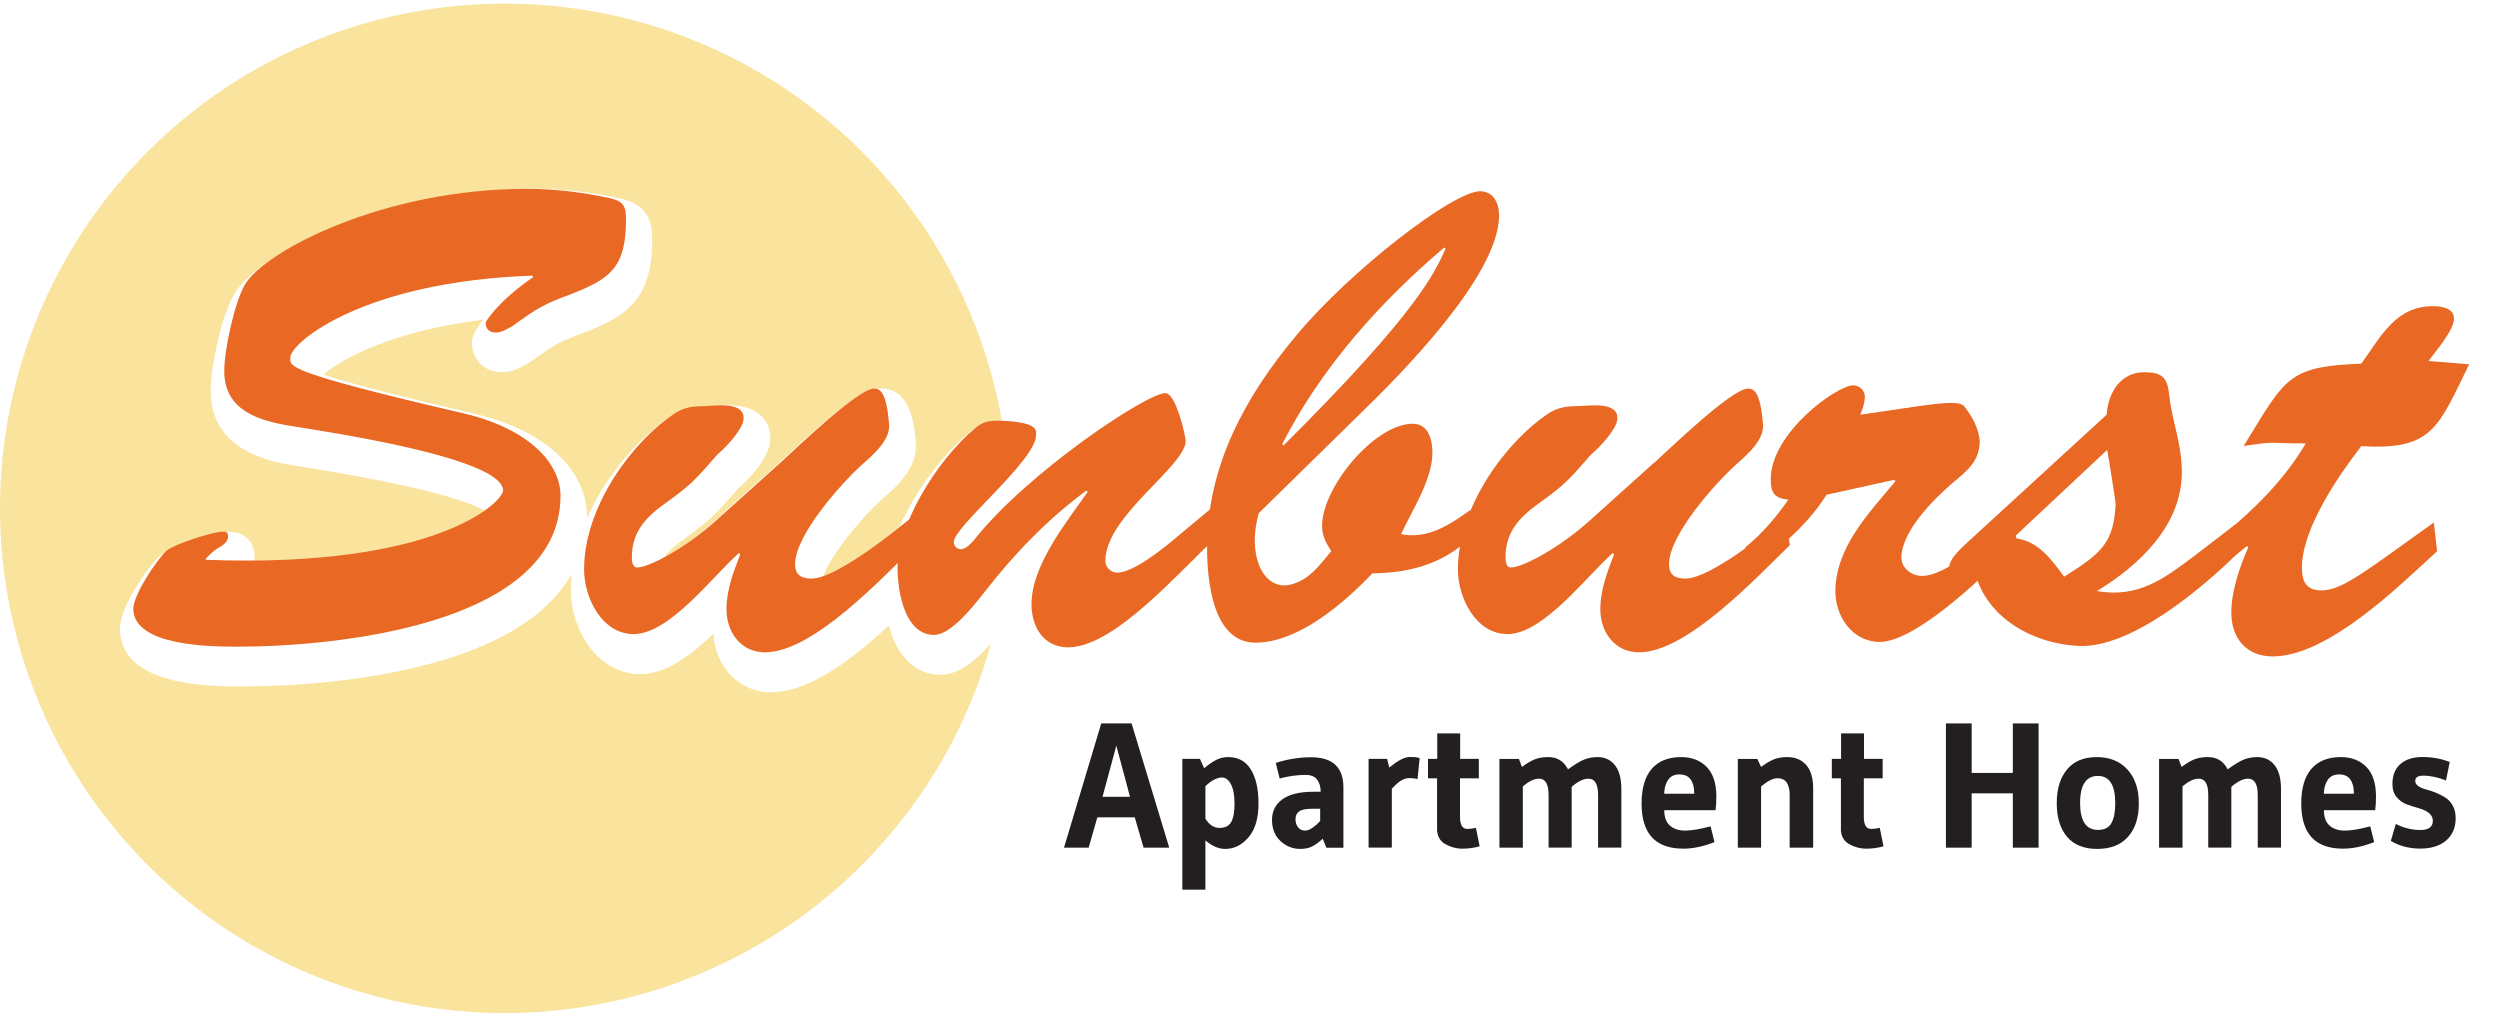 <?xml version="1.0" encoding="UTF-8"?>
<svg id="logos" xmlns="http://www.w3.org/2000/svg" xmlns:xlink="http://www.w3.org/1999/xlink" viewBox="0 0 300 122">
  <defs>
    <style>
      .cls-1 {
        fill: #f9e39d;
      }

      .cls-1, .cls-2, .cls-3, .cls-4 {
        stroke-width: 0px;
      }

      .cls-5 {
        filter: url(#drop-shadow-1);
      }

      .cls-2 {
        fill: #e86824;
      }

      .cls-3 {
        fill: #fff;
      }

      .cls-4 {
        fill: #231f20;
      }
    </style>
    <filter id="drop-shadow-1" filterUnits="userSpaceOnUse">
      <feOffset dx=".8" dy="2.4"/>
      <feGaussianBlur result="blur" stdDeviation=".8"/>
      <feFlood flood-color="#231f20" flood-opacity=".5"/>
      <feComposite in2="blur" operator="in"/>
      <feComposite in="SourceGraphic"/>
    </filter>
  </defs>
  <circle class="cls-1" cx="60.57" cy="61" r="60.57"/>
  <g class="cls-5">
    <g>
      <path class="cls-3" d="M55.66,49.61c7.92,1.88,11.6,6.04,11.6,9.88,0,15.6-27.36,18.11-38.64,18.11-3.06,0-12.62,0-12.62-4.55,0-1.65,2.74-5.8,4-6.98.94-.78,5.57-2.27,6.74-2.27.39,0,.63.08.63.55,0,.78-.78,1.18-1.33,1.49-.47.31-.86.71-1.33,1.18v.16c27.98,1.02,35.66-7.05,35.66-8.31,0-4-21.71-7.13-25.47-7.76-3.92-.63-7.99-1.88-7.99-6.58,0-2.59,1.25-8.31,2.51-10.43,2.43-4,16.62-11.44,33.78-11.44,3.29,0,6.58.39,9.88,1.1,1.8.39,2.04,1.02,2.04,2.59,0,5.8-1.96,7.13-6.58,8.94-3.37,1.25-4,1.65-7.05,3.84-.55.31-1.33.78-1.96.78-.78,0-1.25-.39-1.25-1.18,0-.16,1.49-2.59,5.72-5.49l-.16-.16c-20.22.71-28.92,7.99-29,9.8,0,1.1-1.02,1.65,20.85,6.74Z"/>
      <path class="cls-3" d="M28.62,79.99c-4.11,0-15.02,0-15.02-6.94,0-2.8,3.53-7.58,4.76-8.72l.1-.09c1.49-1.24,6.7-2.83,8.27-2.83,2.08,0,3.02,1.53,3.02,2.94,0,.18-.01.35-.04.51,17.27-.05,25.2-3.94,27.65-5.98-1.68-.97-6.71-2.84-21.72-5.23-.48-.08-.87-.14-1.16-.19-2.46-.39-10-1.6-10-8.95,0-3.02,1.34-9.11,2.84-11.65,1.65-2.71,6.34-5.78,12.55-8.23,5.09-2,13.25-4.39,23.29-4.39,3.32,0,6.82.39,10.38,1.15,3.47.75,3.93,2.91,3.93,4.93,0,7.43-3.36,9.32-8.11,11.17-3.17,1.18-3.6,1.45-6.53,3.55l-.29.18c-.73.42-1.83,1.05-3.07,1.05-2.11,0-3.65-1.5-3.65-3.57,0-.77.55-1.73,1.39-2.74-11.09,1.35-17.04,4.79-19.22,6.58,2.64.93,8.73,2.51,18.19,4.72h.01c9.91,2.36,13.44,7.85,13.44,12.21,0,5.45-2.91,12.86-16.77,17.19-9.84,3.07-21.06,3.31-24.27,3.31ZM18.4,73.11s.23,2.08,10.23,2.08c13.46,0,36.25-3.31,36.25-15.71,0-2.41-2.55-5.83-9.75-7.54-20.72-4.83-22.84-5.67-22.7-9.03v-.15c.18-3.95,10.78-11.37,31.32-12.09l1.04-.04,2.51,2.53c.13-.05.26-.1.39-.15,3.98-1.55,5.02-2.15,5.02-6.69,0-.08,0-.15,0-.21-.04-.01-.09-.02-.15-.03-3.23-.69-6.38-1.04-9.37-1.04-16.55,0-29.92,7.31-31.74,10.29-.92,1.55-2.16,6.8-2.16,9.18,0,2.07.98,3.42,5.98,4.22l1.15.18c22.04,3.52,26.35,6.31,26.35,9.94,0,.99-.54,2-1.67,3.08-2.1,2.02-10.92,8.56-36.48,7.62l-2.31-.08v-1.93c-.33.14-.6.26-.77.36-1.08,1.09-3.02,4.29-3.15,5.2h0ZM58.15,58.07h0Z"/>
    </g>
    <g>
      <path class="cls-3" d="M93.6,55.57c1.65-1.49,9.33-8.94,11.29-8.94.63,0,1.49.24,1.8,4.31.16,1.88-1.96,3.68-3.21,4.78-2.51,2.27-8.07,8.47-8.07,11.99,0,1.25.71,1.72,1.96,1.72,2.98,0,9.72-5.49,12.07-7.37l.47,3.37c-4,3.84-12.31,12.85-18.11,12.85-2.9,0-4.62-2.43-4.62-5.17,0-2.35.86-4.55,1.65-6.58l-.16-.16c-3.06,2.67-8.31,9.72-12.62,9.72-3.84,0-5.96-4.39-5.96-7.76,0-7.6,5.88-15.44,10.9-18.73,1.1-.71,2.12-.86,3.45-.86,1.1,0,5.09-.71,4.78,1.65-.16,1.25-2.27,3.45-3.13,4.15-2.43,2.74-2.9,3.45-5.96,5.64-2.43,1.72-4.31,3.45-4.31,6.74,0,.39.08,1.18.63,1.18,1.41,0,5.72-2.27,9.41-5.57l7.76-6.98Z"/>
      <path class="cls-3" d="M91.8,80.69c-3.83,0-6.76-2.98-7-7.02-2.68,2.56-5.68,4.82-8.75,4.82-5.16,0-8.35-5.27-8.35-10.16,0-8.36,6.17-16.93,11.98-20.74,1.72-1.1,3.3-1.26,4.76-1.26.13,0,.31-.02.52-.03,1.57-.11,4.19-.29,5.71,1.33.75.8,1.08,1.89.93,3.06-.29,2.29-3.08,4.89-3.82,5.54l-.67.76c-1.83,2.08-2.66,3.03-5.58,5.12-1.26.9-2.15,1.64-2.69,2.49,1.5-.83,3.46-2.12,5.42-3.87l7.75-6.97c.22-.2.54-.5.95-.88,7.91-7.38,10.16-8.67,11.94-8.67,3.69,0,4.04,4.57,4.19,6.52.25,3.03-2.37,5.32-3.94,6.69l-.09.07c-2.9,2.63-6.38,7.05-7.11,9.41,1.12-.35,3.74-1.72,9.73-6.52l3.55-2.84,1.22,8.75-.88.85c-.48.46-1.03,1-1.63,1.59-4.8,4.75-12.07,11.93-18.14,11.93ZM88.78,63.12l2.83,2.83-.61,1.58c-.71,1.84-1.44,3.74-1.44,5.6,0,1.03.47,2.78,2.23,2.78,2.35,0,5.64-2.25,8.71-4.87-1.16.51-2.23.8-3.15.8-2.65,0-4.35-1.62-4.35-4.12,0-5.58,8.77-13.69,8.86-13.77l.12-.1c1.94-1.69,2.33-2.4,2.32-2.7-.05-.65-.11-1.15-.18-1.54-1.26.87-3.61,2.79-7.92,6.81-.43.4-.77.72-1,.93h0s-6.42,5.78-6.42,5.78ZM86.14,51.05c-.34.01-.66.03-.86.05-.35.02-.64.04-.85.04-1.08,0-1.58.11-2.15.48-4.7,3.08-9.79,10.36-9.79,16.72,0,2.24,1.35,5.36,3.56,5.36s5.92-3.92,8.16-6.26c.75-.79,1.47-1.54,2.14-2.19-3.32,2.71-7.61,5.24-9.91,5.24-1.46,0-3.02-1.12-3.02-3.57,0-4.54,2.75-6.87,5.32-8.69,2.47-1.77,3-2.38,4.77-4.39l1.06-1.16c.49-.4,1.11-1.05,1.58-1.64Z"/>
    </g>
    <g>
      <path class="cls-3" d="M145.49,60.9l.63,3.45c-4.15,3.68-12.23,13.33-17.95,13.33-2.98,0-4.39-2.51-4.39-5.17,0-4.7,4.23-9.88,6.74-13.48l-.16-.16c-4.55,3.37-8.54,7.45-12.07,11.99-1.18,1.49-4.08,5.33-6.19,5.33-3.45,0-4.31-4.94-4.39-7.6-.23-5.41,4.7-13.33,9.25-17.17,1.02-.86,1.73-.94,3.06-.94,4.7.16,4.31,1.25,4.31,1.72,0,3.06-9.88,10.97-9.88,12.85,0,.47.39.86.86.86.55,0,1.25-.71,1.57-1.1,6.27-7.99,20.69-17.64,22.97-17.64.31,0,.78.39,1.25,1.49.47,1.18.94,2.59,1.18,4.23,0,3.06-9.64,9.01-9.64,14.42,0,.71.63,1.41,1.41,1.41,1.88,0,5.33-2.74,6.74-3.92l4.7-3.92Z"/>
      <path class="cls-3" d="M128.16,80.06c-3.99,0-6.78-3.11-6.78-7.57,0-.63.06-1.25.16-1.88-.46.56-.91,1.12-1.36,1.7l-.21.26c-2.28,2.9-4.95,6-7.88,6-4,0-6.6-3.8-6.78-9.93-.27-6.26,5.03-14.78,10.1-19.07,1.65-1.39,3.06-1.51,4.6-1.51,3.19.11,4.87.59,5.86,1.68.92,1,.86,2.1.84,2.46,0,.06,0,.12,0,.18,5.39-4.19,10.86-7.62,13.13-7.62,1,0,2.41.51,3.46,2.94.7,1.75,1.12,3.27,1.35,4.84l.02.34c0,2.28-1.97,4.33-4.47,6.93-1.68,1.74-3.83,3.98-4.74,5.89.83-.47,2.06-1.3,3.79-2.74l7.86-6.55,1.6,8.82-1.01.89c-.86.76-1.92,1.81-3.14,3.03-4.88,4.86-10.95,10.9-16.4,10.9ZM130.59,55.7l3.03,3.04-1.14,1.64c-.34.49-.71,1.01-1.1,1.55-2.2,3.06-5.21,7.26-5.21,10.56,0,.84.19,2.78,1.99,2.78,2.05,0,4.97-2.07,7.75-4.49-.81.29-1.41.35-1.87.35-2.06,0-3.81-1.74-3.81-3.81,0-4.05,3.46-7.65,6.51-10.82,1.11-1.15,2.75-2.86,3.1-3.63-.2-1.16-.53-2.16-.81-2.91-3.86,1.89-15.01,9.61-20.27,16.33-.61.76-1.85,2.01-3.45,2.01-1.8,0-3.26-1.46-3.26-3.26s1.36-3.21,4.71-6.71c1.38-1.44,3.71-3.87,4.71-5.37-.38-.05-.89-.09-1.54-.11-.99,0-1.03.04-1.43.38-4.13,3.49-8.6,10.74-8.4,15.23.08,2.54.87,5.23,1.95,5.31.44-.12,1.55-.83,4.16-4.16l.2-.25c3.81-4.91,8.03-9.1,12.52-12.43l1.66-1.23ZM139.89,52.75h0ZM140.06,49.56h0Z"/>
    </g>
    <g>
      <path class="cls-3" d="M151.05,61.6c-1.41,4.94.47,9.01,3.45,8.62,2.51-.39,3.92-2.51,5.25-4.08-.63-1.02-1.1-1.8-1.1-3.06,0-4.55,6.27-12.23,10.89-12.23,1.88,0,2.35,1.96,2.35,3.45,0,3.29-2.43,6.9-3.76,9.8,3.21.63,5.8-1.1,8.31-2.9l.78,2.59c-3.53,3.68-7.53,4.94-12.54,5.02-3.37,3.53-8.86,8.31-14.03,8.31s-5.8-7.6-5.8-11.37c0-9.88,4.62-18.26,10.82-25.63,6.35-7.6,18.66-17.17,21.95-17.17,1.57,0,2.27,1.41,2.27,2.9,0,7.13-11.6,18.89-16.62,23.75l-12.23,11.99ZM153.87,53.29l.16.16c16.38-16.3,18.11-20.77,19.44-23.59l-.16-.16c-7.76,6.58-14.81,14.5-19.44,23.59Z"/>
      <path class="cls-3" d="M150.66,79.52c-5.21,0-8.2-5.02-8.2-13.76,0-9.17,3.72-18.06,11.38-27.17,5.8-6.95,19.04-18.02,23.78-18.02,2.71,0,4.67,2.23,4.67,5.3,0,5.31-4.98,13.02-14.8,22.95.71-.22,1.41-.34,2.06-.34,2.84,0,4.75,2.35,4.75,5.84,0,2.32-.88,4.59-1.9,6.68.84-.45,1.7-1.05,2.66-1.73l2.72-1.95,2.16,7.13-.97,1.01c-3.51,3.67-7.62,5.45-13.23,5.72-5.47,5.54-10.54,8.34-15.07,8.34ZM165.32,33.82c-2.77,2.41-5.54,5.12-7.81,7.83-7,8.33-10.26,15.99-10.26,24.1,0,.92.1,8.97,3.4,8.97s7.64-2.69,12.3-7.57l.69-.72,1-.02c.76-.01,1.47-.05,2.16-.13l-2.12-.41,1.27-2.77c.35-.76.75-1.53,1.17-2.34,1.11-2.14,2.37-4.56,2.37-6.46,0-.49-.07-.84-.14-1.04-3.07.26-8.31,6.41-8.31,9.82,0,.54.14.82.74,1.8l.91,1.48-1.13,1.32c-.16.19-.33.39-.49.6-1.32,1.61-3.12,3.81-6.21,4.29-1.84.25-3.57-.43-4.79-1.85-1.91-2.22-2.42-5.97-1.33-9.8l.17-.61,4.35-4.26-2.32-2.31.79-1.55c3.24-6.37,7.79-12.53,13.58-18.38ZM153.2,62.84c-.52,2.27-.13,4.04.5,4.76.23.27.37.25.48.24,1.02-.16,1.85-.99,2.68-1.97-.35-.77-.61-1.66-.61-2.79,0-1.34.32-2.73.86-4.09l-3.92,3.84ZM174.11,27.11l2.24,2.25-.87,1.85c-.2.44-.43.91-.71,1.46,2.33-3.68,2.73-5.79,2.73-6.82,0-.21-.03-.36-.06-.47-.65.15-1.83.77-3.33,1.72Z"/>
    </g>
    <g>
      <path class="cls-3" d="M198.47,55.57c1.65-1.49,9.33-8.94,11.29-8.94.63,0,1.49.24,1.8,4.31.16,1.88-1.96,3.68-3.21,4.78-2.51,2.27-8.07,8.47-8.07,11.99,0,1.25.71,1.72,1.96,1.72,2.98,0,9.72-5.49,12.07-7.37l.47,3.37c-4,3.84-12.31,12.85-18.11,12.85-2.9,0-4.63-2.43-4.63-5.17,0-2.35.86-4.55,1.65-6.58l-.16-.16c-3.06,2.67-8.31,9.72-12.62,9.72-3.84,0-5.96-4.39-5.96-7.76,0-7.6,5.88-15.44,10.89-18.73,1.1-.71,2.12-.86,3.45-.86,1.1,0,5.09-.71,4.78,1.65-.16,1.25-2.27,3.45-3.14,4.15-2.43,2.74-2.9,3.45-5.96,5.64-2.43,1.72-4.31,3.45-4.31,6.74,0,.39.08,1.18.63,1.18,1.41,0,5.72-2.27,9.41-5.57l7.76-6.98Z"/>
      <path class="cls-3" d="M196.67,80.69c-3.83,0-6.76-2.98-7-7.02-2.68,2.56-5.68,4.82-8.75,4.82-5.16,0-8.35-5.27-8.35-10.16,0-8.36,6.17-16.93,11.98-20.74,1.72-1.1,3.3-1.26,4.76-1.26.13,0,.31-.02.52-.03,1.57-.11,4.19-.29,5.71,1.33.75.8,1.08,1.89.93,3.06-.29,2.29-3.08,4.89-3.82,5.54l-.67.76c-1.83,2.08-2.66,3.03-5.58,5.12-1.26.9-2.15,1.64-2.69,2.49,1.5-.83,3.46-2.12,5.42-3.87l7.75-6.97c.22-.2.54-.5.95-.88,7.92-7.38,10.16-8.68,11.95-8.68,3.69,0,4.04,4.57,4.19,6.52.25,3.03-2.37,5.32-3.94,6.69l-.09.07c-2.9,2.63-6.37,7.05-7.11,9.41,1.12-.35,3.74-1.72,9.73-6.52l3.55-2.84,1.22,8.75-.88.85c-.48.46-1.03,1-1.62,1.59-4.81,4.75-12.07,11.93-18.14,11.93ZM193.65,63.12l2.83,2.83-.6,1.57c-.71,1.84-1.44,3.75-1.44,5.61,0,1.03.47,2.78,2.23,2.78,2.35,0,5.64-2.25,8.71-4.87-1.16.51-2.23.8-3.15.8-2.65,0-4.35-1.62-4.35-4.12,0-5.58,8.77-13.69,8.86-13.77l.12-.1c1.94-1.69,2.33-2.4,2.32-2.7-.05-.65-.11-1.15-.18-1.54-1.26.87-3.61,2.79-7.92,6.81-.43.4-.77.72-1,.93h0s-6.42,5.78-6.42,5.78ZM191.01,51.05c-.34.01-.66.03-.86.05-.35.02-.64.04-.86.04-1.08,0-1.58.11-2.15.48-4.7,3.08-9.79,10.36-9.79,16.72,0,2.24,1.35,5.36,3.56,5.36s5.92-3.92,8.16-6.26c.75-.79,1.47-1.54,2.14-2.19-3.32,2.71-7.61,5.24-9.91,5.24-1.46,0-3.02-1.12-3.02-3.57,0-4.54,2.75-6.87,5.32-8.69,2.47-1.77,3-2.38,4.77-4.39l1.06-1.16c.49-.4,1.11-1.05,1.58-1.64ZM210.08,48.99h0,0Z"/>
    </g>
    <g>
      <path class="cls-3" d="M219.16,59.41c-2.74,4.31-6.04,6.35-9.41,9.72l-.31-3.45c2.04-1.65,3.68-3.61,5.17-5.72-1.65-.16-2.12-.78-2.12-2.43,0-5.64,7.99-11.29,9.88-11.29.78,0,1.41.63,1.41,1.33,0,.78-.24,1.49-.55,2.19,7.37-1.02,11.68-1.96,12.46-1.02,1.18,1.49,1.72,2.74,1.88,4.15,0,2.43-1.49,3.61-3.29,5.09-2.27,1.96-6.11,5.8-6.11,8.94,0,1.25,1.25,2.19,2.43,2.19,3.37,0,8.31-5.09,10.89-7.05l.55,2.9c-2.98,3.37-11.99,12.07-16.46,12.07-3.29,0-5.33-3.06-5.33-6.04,0-5.33,4.08-9.48,7.21-13.25l-.16-.16-8.15,1.8Z"/>
      <path class="cls-3" d="M225.59,79.44c-4.84,0-7.73-4.29-7.73-8.43,0-3.72,1.63-6.91,3.6-9.66l-.85.19c-1.92,2.77-4.07,4.66-6.14,6.49-.99.88-2.02,1.79-3.03,2.79l-3.62,3.62-.89-9.82,1-.8c1.06-.86,2.07-1.86,3.08-3.08-.61-.79-.91-1.86-.91-3.21,0-6.88,9.02-13.68,12.27-13.68,1.88,0,3.44,1.34,3.75,3.09.39-.06.78-.12,1.14-.17,6.4-.96,8.8-1.32,10.27.45,1.48,1.87,2.21,3.53,2.42,5.42v.27c.01,3.51-2.14,5.28-4.03,6.85l-.11.1c-2.98,2.57-5.05,5.3-5.23,6.88.01,0,.02,0,.03.01,1.7,0,5.29-3.08,7.22-4.73.81-.69,1.57-1.34,2.22-1.84l3.08-2.34,1.49,7.85-.78.88c-.11.13-11.57,12.88-18.26,12.88ZM228.07,54.98l2.64,2.63-1.4,1.69c-.34.41-.69.82-1.05,1.24-2.76,3.24-5.61,6.59-5.61,10.47,0,1.75,1.12,3.64,2.93,3.64,1.26,0,3.5-1.33,5.95-3.2-.31.05-.63.07-.93.07-2.62,0-4.83-2.1-4.83-4.59,0-3.94,3.78-8.02,6.94-10.75l.16-.13c1.77-1.46,2.27-1.98,2.3-3.02-.08-.59-.28-1.29-.98-2.28-1.09,0-3.7.37-6.23.75-1.32.2-2.79.42-4.41.64l-4.27.59,1.37-3.08c-2.37,1.65-5.77,4.95-5.77,7.88,0,.02,0,.03,0,.05l2.44.23.33-.53,10.4-2.3Z"/>
    </g>
    <g>
      <path class="cls-3" d="M268.23,62.93l.78,2.98c-4.78,4.78-13.33,11.91-19.59,11.6-5.25-.24-11.05-3.21-12.46-8.94-.47.47-1.02,1.02-1.72,1.02-.78,0-1.33-.78-1.33-1.49,0-1.02,1.25-2.12,1.88-2.74l17.01-15.6c.16-2.59,1.65-5.09,4.47-5.09,2.35,0,2.82.71,3.06,2.9.31,2.98,1.49,5.64,1.49,9.09,0,6.43-5.17,11.21-10.19,14.27,5.02.86,8.07-1.49,11.91-4.39l4.7-3.61ZM241.58,64.58c2.9.16,4.63,2.59,6.11,4.62,4.7-2.9,5.96-4.23,6.19-8.78-.24-1.65-.55-3.76-1.02-6.43l-11.29,10.58Z"/>
      <path class="cls-3" d="M249.8,79.92c-.17,0-.34,0-.51-.01-5.17-.23-10.97-2.78-13.62-7.94-.14.02-.29.03-.45.03-2.02,0-3.73-1.78-3.73-3.89,0-1.92,1.49-3.37,2.38-4.23l.28-.27,16.35-14.99c.61-3.78,3.27-6.33,6.75-6.33,4.32,0,5.17,2.55,5.44,5.04.11,1.07.36,2.14.63,3.27.41,1.76.88,3.76.88,6.07,0,2.91-.88,5.71-2.59,8.32.12-.09.24-.18.37-.28l.11-.08,7.55-5.79,2.05,7.79-.97.97c-3.75,3.75-13.16,12.31-20.9,12.31ZM238.99,66.84l.29,1.16c1.14,4.63,6.11,6.93,10.24,7.12,1.74.08,3.83-.59,6.03-1.76-1.32.2-2.76.2-4.35-.07l-6.3-1.08,1.39-.85-.62-.85c-1.52-2.08-2.64-3.45-4.23-3.54l-2.46-.13ZM236.24,68.41h0ZM245.97,63.75c.89.66,1.64,1.45,2.3,2.25,2.62-1.77,3.06-2.73,3.22-5.46-.08-.53-.16-1.1-.25-1.71l-5.26,4.93ZM254.8,51.17l.43,2.41c.47,2.66.79,4.78,1.03,6.51l.03.23v.23c-.11,1.82-.38,3.25-.87,4.46,2.26-2.26,3.99-5.06,3.99-8.34,0-1.77-.36-3.33-.75-4.98-.29-1.23-.58-2.49-.72-3.86-.04-.35-.07-.58-.11-.73-.13-.01-.31-.02-.57-.02-1.85,0-2.06,2.55-2.08,2.84l-.06.97-.32.29Z"/>
    </g>
    <g>
      <path class="cls-3" d="M296.29,43.73c-3.68,7.45-4.31,10.35-12.93,9.8-2.67,3.45-7.13,9.88-7.13,14.58,0,1.72.55,2.74,2.35,2.74,2.51,0,5.33-2.35,13.48-8.15l.39,3.45c-4.63,4.23-13.09,12.62-19.75,12.62-3.06,0-4.94-2.12-4.94-5.25,0-2.59,1.02-5.57,2.04-7.84l-.16-.16-4,3.21-.86-2.98c4.7-3.61,9.01-7.6,11.91-12.54-4.78,0-3.29-.31-7.45.31l.86-1.41c4.23-6.9,4.86-8.15,13.25-8.47,2.35-3.21,4.08-6.9,8.62-6.9,1.02,0,2.51.24,2.51,1.49,0,1.41-2.27,4-3.06,5.09l4.86.39Z"/>
      <path class="cls-3" d="M272.69,81.16c-4.32,0-7.33-3.14-7.33-7.65,0-.51.03-1.04.09-1.56l-1.11.9-2.32-8,1.3-1c3.82-2.93,6.67-5.59,8.84-8.3-.52.04-1.2.14-2.56.34l-5.08.77,3.76-6.15c4.22-6.88,5.68-8.75,13.8-9.2.11-.16.22-.33.34-.49,1.98-2.88,4.44-6.47,9.56-6.47,3.62,0,4.9,2.09,4.9,3.88,0,.99-.4,2-1.03,3.05l4.15.33-1.57,3.17c-.29.6-.57,1.16-.83,1.7-2.89,5.96-4.67,9.68-13.1,9.48-3.75,5.04-5.89,9.43-5.89,12.13,0,.14,0,.26.01.35,1.37-.05,3.98-1.93,8.66-5.29,1.01-.73,2.13-1.53,3.38-2.42l3.31-2.36.99,8.7-.9.82c-.38.34-.78.72-1.2,1.11-5.22,4.83-13.11,12.14-20.17,12.14ZM271.11,63.6l1.55,1.54-.68,1.51c-1.18,2.63-1.83,5.06-1.83,6.86,0,1.3.44,2.86,2.54,2.86,2.45,0,5.37-1.52,8.25-3.55-.81.28-1.58.42-2.37.42-1.11,0-4.75-.37-4.75-5.14,0-4.09,2.57-9.49,7.63-16.04l.78-1.01,1.27.08c5.79.37,6.72-.51,9.09-5.3l-5.57-.45,2.46-3.44c.17-.24.4-.54.67-.88.31-.4.93-1.2,1.39-1.9-2.19.18-3.37,1.74-5.17,4.37-.35.51-.7,1.02-1.07,1.53l-.68.94-1.16.04c-6.02.23-7.01.54-9.68,4.72.62.02,1.47.05,2.93.05h4.19l-2.12,3.61c-1.87,3.18-4.31,6.13-7.65,9.18ZM278.32,68.43h0Z"/>
    </g>
  </g>
  <g>
    <path class="cls-2" d="M55.66,49.61c7.92,1.88,11.6,6.04,11.6,9.88,0,15.6-27.36,18.11-38.64,18.11-3.06,0-12.62,0-12.62-4.55,0-1.65,2.74-5.8,4-6.98.94-.78,5.57-2.27,6.74-2.27.39,0,.63.08.63.55,0,.78-.78,1.18-1.33,1.49-.47.31-.86.71-1.33,1.18v.16c27.98,1.02,35.66-7.05,35.66-8.31,0-4-21.71-7.13-25.47-7.76-3.92-.63-7.99-1.88-7.99-6.58,0-2.59,1.25-8.31,2.51-10.43,2.43-4,16.62-11.44,33.78-11.44,3.29,0,6.58.39,9.88,1.1,1.8.39,2.04,1.02,2.04,2.59,0,5.8-1.96,7.13-6.58,8.94-3.37,1.25-4,1.65-7.05,3.84-.55.31-1.33.78-1.96.78-.78,0-1.25-.39-1.25-1.18,0-.16,1.49-2.59,5.72-5.49l-.16-.16c-20.22.71-28.92,7.99-29,9.8,0,1.1-1.02,1.65,20.85,6.74Z"/>
    <path class="cls-2" d="M93.6,55.57c1.65-1.49,9.33-8.94,11.29-8.94.63,0,1.49.24,1.8,4.31.16,1.88-1.96,3.68-3.21,4.78-2.51,2.27-8.07,8.47-8.07,11.99,0,1.25.71,1.72,1.96,1.72,2.98,0,9.72-5.49,12.07-7.37l.47,3.37c-4,3.84-12.31,12.85-18.11,12.85-2.9,0-4.62-2.43-4.62-5.17,0-2.35.86-4.55,1.65-6.58l-.16-.16c-3.06,2.67-8.31,9.72-12.62,9.72-3.84,0-5.96-4.39-5.96-7.76,0-7.6,5.88-15.44,10.9-18.73,1.1-.71,2.12-.86,3.45-.86,1.1,0,5.09-.71,4.78,1.65-.16,1.25-2.27,3.45-3.13,4.15-2.43,2.74-2.9,3.45-5.96,5.64-2.43,1.72-4.31,3.45-4.31,6.74,0,.39.08,1.18.63,1.18,1.41,0,5.72-2.27,9.41-5.57l7.76-6.98Z"/>
    <path class="cls-2" d="M145.49,60.9l.63,3.45c-4.15,3.68-12.23,13.33-17.95,13.33-2.98,0-4.39-2.51-4.39-5.17,0-4.7,4.23-9.88,6.74-13.48l-.16-.16c-4.55,3.37-8.54,7.45-12.07,11.99-1.18,1.49-4.08,5.33-6.19,5.33-3.45,0-4.31-4.94-4.39-7.6-.23-5.41,4.7-13.33,9.25-17.17,1.02-.86,1.73-.94,3.06-.94,4.7.16,4.31,1.25,4.31,1.72,0,3.06-9.88,10.97-9.88,12.85,0,.47.39.86.86.86.55,0,1.25-.71,1.57-1.1,6.27-7.99,20.69-17.64,22.97-17.64.31,0,.78.39,1.25,1.49.47,1.18.94,2.59,1.18,4.23,0,3.06-9.64,9.01-9.64,14.42,0,.71.63,1.41,1.41,1.41,1.88,0,5.33-2.74,6.74-3.92l4.7-3.92Z"/>
    <path class="cls-2" d="M151.05,61.6c-1.41,4.94.47,9.01,3.45,8.62,2.51-.39,3.92-2.51,5.25-4.08-.63-1.02-1.1-1.8-1.1-3.06,0-4.55,6.27-12.23,10.89-12.23,1.88,0,2.35,1.96,2.35,3.45,0,3.29-2.43,6.9-3.76,9.8,3.21.63,5.8-1.1,8.31-2.9l.78,2.59c-3.53,3.68-7.53,4.94-12.54,5.02-3.37,3.53-8.86,8.31-14.03,8.31s-5.8-7.6-5.8-11.37c0-9.88,4.62-18.26,10.82-25.63,6.35-7.6,18.66-17.17,21.95-17.17,1.57,0,2.27,1.41,2.27,2.9,0,7.13-11.6,18.89-16.62,23.75l-12.23,11.99ZM153.87,53.29l.16.16c16.38-16.3,18.11-20.77,19.44-23.59l-.16-.16c-7.76,6.58-14.81,14.5-19.44,23.59Z"/>
    <path class="cls-2" d="M198.47,55.57c1.65-1.49,9.33-8.94,11.29-8.94.63,0,1.49.24,1.8,4.31.16,1.88-1.96,3.68-3.21,4.78-2.51,2.27-8.07,8.47-8.07,11.99,0,1.25.71,1.72,1.96,1.72,2.98,0,9.72-5.49,12.07-7.37l.47,3.37c-4,3.84-12.31,12.85-18.11,12.85-2.9,0-4.63-2.43-4.63-5.17,0-2.35.86-4.55,1.65-6.58l-.16-.16c-3.06,2.67-8.31,9.72-12.62,9.72-3.84,0-5.96-4.39-5.96-7.76,0-7.6,5.88-15.44,10.89-18.73,1.1-.71,2.12-.86,3.45-.86,1.1,0,5.09-.71,4.78,1.65-.16,1.25-2.27,3.45-3.14,4.15-2.43,2.74-2.9,3.45-5.96,5.64-2.43,1.72-4.31,3.45-4.31,6.74,0,.39.08,1.18.63,1.18,1.41,0,5.72-2.27,9.41-5.57l7.76-6.98Z"/>
    <path class="cls-2" d="M219.16,59.41c-2.74,4.31-6.04,6.35-9.41,9.72l-.31-3.45c2.04-1.65,3.68-3.61,5.17-5.72-1.65-.16-2.12-.78-2.12-2.43,0-5.64,7.99-11.29,9.88-11.29.78,0,1.41.63,1.41,1.33,0,.78-.24,1.49-.55,2.19,7.37-1.02,11.68-1.96,12.46-1.02,1.18,1.49,1.72,2.74,1.88,4.15,0,2.43-1.49,3.61-3.29,5.09-2.27,1.96-6.11,5.8-6.11,8.94,0,1.25,1.25,2.19,2.43,2.19,3.37,0,8.31-5.09,10.89-7.05l.55,2.9c-2.98,3.37-11.99,12.07-16.46,12.07-3.29,0-5.33-3.06-5.33-6.04,0-5.33,4.08-9.48,7.21-13.25l-.16-.16-8.15,1.8Z"/>
    <path class="cls-2" d="M268.23,62.93l.78,2.98c-4.78,4.78-13.33,11.91-19.59,11.6-5.25-.24-11.05-3.21-12.46-8.94-.47.47-1.02,1.02-1.72,1.02-.78,0-1.33-.78-1.33-1.49,0-1.02,1.25-2.12,1.88-2.74l17.01-15.6c.16-2.59,1.65-5.09,4.47-5.09,2.35,0,2.82.71,3.06,2.9.31,2.98,1.49,5.64,1.49,9.09,0,6.43-5.17,11.21-10.19,14.27,5.02.86,8.07-1.49,11.91-4.39l4.7-3.61ZM241.58,64.58c2.9.16,4.63,2.59,6.11,4.62,4.7-2.9,5.96-4.23,6.19-8.78-.24-1.65-.55-3.76-1.02-6.43l-11.29,10.58Z"/>
    <path class="cls-2" d="M296.29,43.73c-3.68,7.45-4.31,10.35-12.93,9.8-2.67,3.45-7.13,9.88-7.13,14.58,0,1.72.55,2.74,2.35,2.74,2.51,0,5.33-2.35,13.48-8.15l.39,3.45c-4.63,4.23-13.09,12.62-19.75,12.62-3.06,0-4.94-2.12-4.94-5.25,0-2.59,1.02-5.57,2.04-7.84l-.16-.16-4,3.21-.86-2.98c4.7-3.61,9.01-7.6,11.91-12.54-4.78,0-3.29-.31-7.45.31l.86-1.41c4.23-6.9,4.86-8.15,13.25-8.47,2.35-3.21,4.08-6.9,8.62-6.9,1.02,0,2.51.24,2.51,1.49,0,1.41-2.27,4-3.06,5.09l4.86.39Z"/>
  </g>
  <g>
    <path class="cls-3" d="M141.92,102.91h-5.58l-1.07-3.64h-2.69l-1.04,3.64h-5.47l5.19-17.31h5.42l5.24,17.31ZM138.13,100.52h.56l-3.79-12.52h-.1l2.36,8.82h-6.43l2.39-8.82h-.08l-3.76,12.52h.45l1.04-3.64h6.3l1.07,3.64ZM133.86,94.42h.18l-.09-.33-.09.33Z"/>
    <path class="cls-3" d="M145.85,107.96h-5.16v-18.1h4.08l.22.49c.13-.08.27-.16.4-.23.61-.32,1.29-.48,2.02-.48,1.59,0,2.87.7,3.71,2.03.75,1.18,1.11,2.74,1.11,4.75s-.5,3.67-1.48,4.82c-1.03,1.2-2.28,1.81-3.72,1.81-.39,0-.78-.06-1.17-.18v5.08ZM143.08,105.57h.37v-11.73l.33-.32-.57-1.25h-.14v13.31ZM146.41,100.55c.21.08.41.12.61.12.73,0,1.33-.31,1.9-.98.6-.7.9-1.8.9-3.26s-.25-2.69-.74-3.47c-.4-.63-.92-.91-1.68-.91-.2,0-.38.02-.54.06.53.05,1.34.33,1.92,1.44.38.72.56,1.65.56,2.86s-.18,2.12-.54,2.79c-.27.5-.94,1.32-2.39,1.35ZM145.85,97.86c.24.29.42.29.5.29.3,0,.34-.07.36-.1.07-.14.25-.57.25-1.64,0-.99-.16-1.49-.29-1.74-.04-.08-.07-.13-.1-.16-.14.03-.37.11-.71.38v2.98Z"/>
    <path class="cls-3" d="M156.02,103.06c-1.22,0-2.29-.43-3.19-1.27-.92-.86-1.39-2.01-1.39-3.4s.6-2.62,1.73-3.45c.17-.12.34-.23.53-.34l-1.01.27-1.03-4.14,1.07-.34c1.52-.49,3.07-.74,4.61-.74,3.23,0,5.08,1.76,5.08,4.82v8.44h-4.05l-.15-.37c-.1.05-.19.1-.29.15-.54.25-1.17.38-1.89.38ZM154.86,96.71c-.1.05-.19.11-.27.17-.52.38-.75.85-.75,1.52,0,.72.2,1.25.63,1.65.34.32.7.51,1.11.59-.27-.14-.51-.33-.71-.57-.4-.48-.6-1.07-.6-1.76,0-.62.2-1.17.58-1.59ZM159.97,100.52h.04v-6.05c0-1.26-.34-2.15-1.87-2.37.39.2.66.46.84.69.46.59.69,1.33.69,2.21v1.2h-.04v2.79l-.19.2.53,1.32ZM156.67,98.32s0,.09,0,.12c.05-.03.14-.08.25-.16-.12.01-.21.03-.26.05Z"/>
    <path class="cls-3" d="M168.21,102.91h-5.19v-13.05h4.35l.07.27s.09-.05.14-.07c.56-.28,1.06-.41,1.55-.41.33,0,.56,0,.67.01.16.01.3.03.41.05.08.01.22.05.41.1l1,.25-.51,5.06-1.42-.47s-.23-.07-.67-.07c0,0-.27,0-.83.54v7.79ZM165.42,100.52h.4v-6.33l.12-.13-.44-1.79h-.08v8.26ZM169.03,92.06c-.08.02-.2.06-.37.14h-.02c.12-.01.25-.02.37-.02v-.12Z"/>
    <path class="cls-3" d="M175.48,103.04c-.94,0-1.84-.24-2.67-.73-.71-.41-1.56-1.25-1.56-2.9v-4.81h-1.09v-4.74h1.11v-3.05h5.14v3.05h2.24v4.74h-2.26v3.45c0,.08,0,.15,0,.21.14-.02.29-.04.44-.08l1.2-.28.91,4.51-1.07.3c-.76.21-1.57.32-2.4.32ZM173.65,92.26v7.15c0,.56.19.72.37.83.53.31,1.1.42,1.69.4-.62-.12-1.72-.6-1.72-2.59l.02-8.84h-.35l-.02,3.05ZM176.45,98.51h0Z"/>
    <path class="cls-3" d="M195.74,102.91h-5.19v-7.5c0-.4-.05-.63-.08-.75-.13.03-.36.11-.7.35v7.9h-5.17v-7.5c0-.39-.04-.62-.08-.75-.13.03-.33.1-.62.29v7.95h-5.19v-13.05h4.37l.14.36c.2-.1.39-.19.58-.25.58-.21,1.24-.32,1.98-.32,1.06,0,1.96.35,2.64,1.03.45-.29.85-.5,1.2-.64.63-.26,1.33-.39,2.06-.39,1.24,0,2.29.49,3.03,1.42.68.86,1.03,2.07,1.03,3.59v8.25ZM192.95,100.52h.39v-5.85c0-.95-.18-1.68-.51-2.1-.28-.36-.64-.51-1.15-.51-.42,0-.8.07-1.14.2.01,0,.02,0,.03,0,.56,0,2.37.23,2.37,3.16v5.11ZM187,100.52h.37v-6.64l.15-.13-.45-.89c-.29-.58-.67-.81-1.3-.81-.45,0-.84.06-1.15.17-.03,0-.05.02-.08.03.04,0,.07,0,.11,0,.55,0,2.35.23,2.35,3.16v5.11ZM181.12,100.52h.4v-6.71l.39-.32-.46-1.22h-.32v8.26Z"/>
    <path class="cls-3" d="M202,103.04c-4,0-6.2-2.35-6.2-6.61,0-2.12.51-3.78,1.5-4.94,1.04-1.22,2.54-1.84,4.45-1.84,1.61,0,2.93.52,3.93,1.56.99,1.02,1.49,2.49,1.49,4.37,0,.67-.03,1.27-.09,1.78l-.13,1.05h-.61l.83,3.37-.98.38c-1.48.58-2.89.87-4.18.87ZM199.05,93.13c-.57.72-.86,1.83-.86,3.3,0,2.14.6,3.39,1.94,3.92-.18-.11-.36-.23-.52-.37-.72-.63-1.09-1.56-1.09-2.75v-.76h-.05l.03-1.22c.02-.81.2-1.51.55-2.1ZM201.7,98.42c.33.08.76.07,1.3,0h-1.3ZM204.49,96.02h.26c0-.14,0-.29,0-.44,0-1.23-.27-2.14-.81-2.71-.08-.08-.17-.16-.26-.23.06.07.11.13.16.2.43.61.65,1.37.65,2.27v.91Z"/>
    <path class="cls-3" d="M218.77,102.91h-5.21v-7.57c0-.33-.05-.59-.15-.76-.01,0-.06,0-.13,0-.01,0-.24,0-.76.37v7.96h-5.19v-13.05h4.3l.19.41c.23-.12.46-.22.67-.3.58-.21,1.24-.32,1.98-.32,1.29,0,2.38.47,3.16,1.36.75.85,1.13,2.06,1.13,3.59v8.31ZM215.96,100.52h.42v-5.92c0-.93-.18-1.61-.53-2.01-.2-.23-.56-.54-1.36-.54-.41,0-.77.05-1.07.14.88.03,1.59.42,2.02,1.1.35.55.52,1.24.52,2.05v5.17ZM209.74,100.52h.4v-6.71l.43-.36s.05-.04.08-.07l-.52-1.12h-.38v8.26Z"/>
    <path class="cls-3" d="M223.95,103.04c-.94,0-1.84-.24-2.67-.73-.71-.42-1.56-1.26-1.56-2.9v-4.81h-1.09v-4.74h1.11v-3.05h5.14v3.05h2.24v4.74h-2.26v3.45c0,.08,0,.15,0,.21.14-.02.29-.04.44-.08l1.2-.28.91,4.51-1.07.3c-.76.21-1.57.32-2.4.32ZM222.11,92.26v7.15c0,.56.19.72.37.83.53.31,1.1.42,1.69.4-.62-.12-1.72-.6-1.72-2.59l.02-8.84h-.35l-.02,3.05Z"/>
    <path class="cls-3" d="M245.82,102.91h-5.48v-6.52h-2.55v6.52h-5.49v-17.31h5.49v5.94h2.55v-5.94h5.48v17.31ZM242.74,100.52h.69v-12.52h-.69v5.94h-7.34v-5.94h-.69v12.52h.69v-6.52h7.34v6.52Z"/>
    <path class="cls-3" d="M251.68,103.06c-1.95,0-3.48-.63-4.53-1.87-1.01-1.18-1.52-2.8-1.52-4.8s.51-3.62,1.51-4.83c1.06-1.27,2.56-1.91,4.48-1.91s3.43.64,4.57,1.9c1.11,1.22,1.67,2.86,1.67,4.86s-.54,3.62-1.61,4.8c-1.1,1.23-2.64,1.85-4.58,1.85ZM250.33,92.22c-.56.17-1,.46-1.36.88-.64.76-.96,1.87-.96,3.29s.32,2.51.95,3.25c.38.44.88.74,1.51.9-1-.42-2.06-1.49-2.06-4.19s.96-3.67,1.92-4.13ZM253.62,92.52c.76.58,1.41,1.71,1.41,3.85,0,1.27-.2,2.24-.61,2.98-.23.42-.55.75-.94.99.39-.17.72-.41,1-.72.67-.74.99-1.79.99-3.21s-.34-2.47-1.05-3.25c-.24-.26-.5-.47-.8-.64ZM251.74,94.31c-.3,0-.93,0-.93,2.04s.64,2.04.95,2.04c.45,0,.52-.13.56-.21.11-.2.31-.71.31-1.81,0-2.06-.62-2.06-.89-2.06Z"/>
    <path class="cls-3" d="M274.9,102.91h-5.19v-7.5c0-.4-.05-.63-.08-.75-.13.03-.36.11-.7.35v7.9h-5.17v-7.5c0-.39-.04-.62-.08-.74-.13.03-.33.1-.62.29v7.95h-5.19v-13.05h4.37l.14.36c.2-.1.39-.19.58-.25.58-.21,1.24-.32,1.98-.32,1.06,0,1.96.35,2.64,1.03.45-.29.85-.5,1.2-.64.63-.26,1.33-.39,2.06-.39,1.24,0,2.29.49,3.03,1.42.68.86,1.03,2.07,1.03,3.59v8.25ZM272.11,100.52h.4v-5.85c0-.95-.18-1.68-.51-2.1-.28-.36-.64-.51-1.15-.51-.42,0-.8.07-1.14.2.55-.02,2.4.17,2.4,3.16v5.11ZM266.17,100.52h.37v-6.64l.15-.13-.45-.89c-.29-.58-.67-.81-1.3-.81-.45,0-.84.06-1.16.17-.03,0-.05.02-.08.03.04,0,.07,0,.11,0,.55,0,2.35.23,2.35,3.16v5.11ZM260.29,100.52h.4v-6.71l.39-.32-.46-1.22h-.32v8.26Z"/>
    <path class="cls-3" d="M281.16,103.04c-4,0-6.2-2.35-6.2-6.61,0-2.12.51-3.78,1.5-4.94,1.04-1.22,2.54-1.84,4.45-1.84,1.61,0,2.93.52,3.93,1.56.99,1.02,1.49,2.49,1.49,4.37,0,.67-.03,1.26-.09,1.78l-.13,1.06h-.61l.83,3.37-.98.38c-1.48.58-2.89.87-4.18.87ZM278.21,93.13c-.57.72-.86,1.83-.86,3.3,0,2.14.6,3.39,1.94,3.92-.18-.11-.36-.23-.52-.37-.72-.63-1.09-1.56-1.09-2.76v-.76h-.05l.03-1.22c.02-.8.2-1.51.55-2.1ZM280.86,98.42c.33.08.76.07,1.29,0h-1.29ZM283.66,96.02h.26c0-.14,0-.29,0-.44,0-1.23-.27-2.14-.81-2.7-.08-.08-.17-.16-.26-.23.06.07.11.13.16.2.43.61.65,1.37.65,2.27v.91Z"/>
    <path class="cls-3" d="M290.45,103.04c-1.53,0-2.93-.36-4.15-1.08l-.8-.47,1.26-4.33,1.29.65c.79.4,1.57.59,2.39.59.05,0,.1,0,.14,0-.13-.07-.33-.17-.67-.27-.5-.13-1.02-.3-1.53-.49-.67-.25-1.25-.67-1.72-1.23-.51-.62-.78-1.41-.78-2.33,0-1.39.46-2.5,1.37-3.3.86-.76,2.03-1.14,3.46-1.14,1.29,0,2.53.23,3.68.68l.94.37-.87,4.29c.34.29.65.65.9,1.09.34.61.52,1.32.52,2.13,0,1.48-.52,2.68-1.54,3.57-.97.84-2.28,1.27-3.89,1.27ZM289.37,92.27c-.21.08-.39.19-.54.32-.24.21-.55.59-.55,1.5,0,.36.07.62.23.8.2.24.43.41.71.51.44.16.88.3,1.33.42,2.15.62,2.6,1.79,2.6,2.67,0,.65-.24,1.32-.84,1.77.17-.09.33-.19.47-.31.49-.42.72-.98.72-1.76,0-.38-.07-.7-.21-.94-.14-.24-.29-.42-.47-.52-.59-.37-1.27-.65-2.03-.85-1.78-.48-2.16-1.44-2.16-2.16,0-.52.21-1.09.74-1.46ZM290.74,98.53s0,0,0,0c0,0,0,0,0,0Z"/>
  </g>
  <g>
    <path class="cls-4" d="M140.3,101.72h-3.07l-1.06-3.64h-4.49l-1.04,3.64h-2.96l4.47-14.91h3.64l4.52,14.91ZM135.6,95.62l-1.64-6.14-1.66,6.14h3.3Z"/>
    <path class="cls-4" d="M144.65,106.76h-2.77v-15.7h2.11l.51,1.13c.52-.44,1-.77,1.44-1,.43-.23.92-.34,1.46-.34,1.18,0,2.08.49,2.69,1.47.62.98.93,2.35.93,4.11s-.4,3.11-1.19,4.04c-.8.93-1.73,1.4-2.81,1.4-.78,0-1.57-.34-2.37-1.02v5.92ZM144.65,94.34v3.9c.45.74,1.02,1.11,1.69,1.11s1.14-.24,1.41-.72.39-1.22.39-2.22-.14-1.76-.43-2.3c-.28-.54-.64-.81-1.06-.81-.61,0-1.28.35-2,1.04Z"/>
    <path class="cls-4" d="M159.16,101.72l-.43-1.07c-.5.45-.94.77-1.32.95-.38.18-.84.27-1.38.27-.91,0-1.7-.32-2.38-.95-.67-.63-1.01-1.47-1.01-2.52s.41-1.88,1.24-2.48c.82-.6,2.07-.91,3.73-.91h.87c0-.61-.15-1.1-.44-1.47-.29-.37-.73-.55-1.33-.55-1.04,0-2.09.14-3.15.43l-.47-1.87c1.41-.45,2.82-.68,4.24-.68,2.59,0,3.88,1.21,3.88,3.62v7.24h-2.04ZM158.43,97.05h-.92c-.8,0-1.34.11-1.62.32-.28.21-.43.52-.43.93s.11.73.32.99c.21.26.49.38.83.38.48,0,1.09-.38,1.81-1.15v-1.47Z"/>
    <path class="cls-4" d="M167.02,94.64v7.07h-2.79v-10.65h2.22l.26,1.04c.57-.45,1.04-.78,1.43-.97s.72-.29,1.01-.29.49,0,.59.01.18.02.26.03.19.04.36.09l-.26,2.53c-.26-.09-.6-.13-1.04-.13-.6,0-1.27.42-2.02,1.26Z"/>
    <path class="cls-4" d="M172.45,99.41v-6.01h-1.09v-2.34h1.11v-3.05h2.75v3.05h2.24v2.34h-2.26v4.64c0,.95.29,1.43.87,1.43.33,0,.67-.04,1.04-.13l.45,2.22c-.65.18-1.35.28-2.08.28s-1.42-.19-2.07-.56c-.65-.38-.97-1-.97-1.86Z"/>
    <path class="cls-4" d="M182.72,101.72h-2.79v-10.65h2.34l.36.96c.61-.45,1.14-.76,1.59-.93s.97-.25,1.57-.25c1.08,0,1.87.49,2.37,1.47.8-.58,1.44-.97,1.93-1.17.49-.2,1.03-.3,1.61-.3.88,0,1.58.32,2.09.97.51.65.77,1.59.77,2.84v7.05h-2.79v-6.31c0-1.31-.39-1.96-1.17-1.96-.58,0-1.25.33-2,.98v7.29h-2.77v-6.31c0-1.31-.38-1.96-1.15-1.96-.57,0-1.21.31-1.94.92v7.35Z"/>
    <path class="cls-4" d="M205.75,101.05c-1.35.53-2.6.79-3.75.79-3.34,0-5.01-1.8-5.01-5.41,0-1.83.4-3.22,1.21-4.16s1.99-1.42,3.54-1.42c1.28,0,2.3.4,3.07,1.19s1.15,1.97,1.15,3.54c0,.63-.03,1.17-.09,1.64h-6.16c0,.84.23,1.46.68,1.85.45.4,1.07.6,1.83.6s1.78-.17,3.05-.51l.47,1.9ZM203.3,95.26v-.15c0-.65-.14-1.18-.43-1.58-.28-.4-.73-.6-1.34-.6s-1.06.22-1.36.66c-.3.44-.45.99-.47,1.66h3.6Z"/>
    <path class="cls-4" d="M217.57,101.72h-2.81v-6.37c0-.58-.11-1.05-.34-1.42-.23-.36-.6-.54-1.13-.54s-1.18.33-1.96.98v7.35h-2.79v-10.65h2.34l.45.96c.61-.45,1.14-.76,1.59-.93s.97-.25,1.57-.25c.95,0,1.7.32,2.26.95.55.63.83,1.57.83,2.8v7.12Z"/>
    <path class="cls-4" d="M220.91,99.41v-6.01h-1.09v-2.34h1.11v-3.05h2.75v3.05h2.24v2.34h-2.26v4.64c0,.95.29,1.43.87,1.43.33,0,.67-.04,1.04-.13l.45,2.22c-.65.18-1.35.28-2.08.28s-1.42-.19-2.07-.56c-.65-.38-.97-1-.97-1.86Z"/>
    <path class="cls-4" d="M244.63,101.72h-3.09v-6.52h-4.94v6.52h-3.09v-14.91h3.09v5.94h4.94v-5.94h3.09v14.91Z"/>
    <path class="cls-4" d="M256.66,96.41c0,1.7-.43,3.04-1.3,4.01-.87.97-2.1,1.45-3.69,1.45s-2.8-.48-3.62-1.45c-.82-.97-1.24-2.31-1.24-4.03s.41-3.07,1.24-4.06c.82-.99,2.01-1.48,3.56-1.48s2.78.5,3.69,1.5,1.36,2.35,1.36,4.06ZM253.83,96.37c0-2.17-.7-3.26-2.09-3.26s-2.13,1.08-2.13,3.24.72,3.24,2.15,3.24c.77,0,1.3-.27,1.61-.82s.46-1.35.46-2.4Z"/>
    <path class="cls-4" d="M261.88,101.72h-2.79v-10.65h2.34l.36.96c.61-.45,1.14-.76,1.59-.93s.97-.25,1.57-.25c1.08,0,1.87.49,2.37,1.47.8-.58,1.44-.97,1.93-1.17.49-.2,1.03-.3,1.61-.3.88,0,1.58.32,2.09.97.51.65.77,1.59.77,2.84v7.05h-2.79v-6.31c0-1.31-.39-1.96-1.17-1.96-.58,0-1.25.33-2,.98v7.29h-2.77v-6.31c0-1.31-.38-1.96-1.15-1.96-.57,0-1.21.31-1.94.92v7.35Z"/>
    <path class="cls-4" d="M284.91,101.05c-1.35.53-2.6.79-3.75.79-3.34,0-5.01-1.8-5.01-5.41,0-1.83.4-3.22,1.21-4.16s1.99-1.42,3.54-1.42c1.28,0,2.3.4,3.07,1.19s1.15,1.97,1.15,3.54c0,.63-.03,1.17-.09,1.64h-6.16c0,.84.23,1.46.68,1.85.45.4,1.07.6,1.83.6s1.78-.17,3.05-.51l.47,1.9ZM282.46,95.26v-.15c0-.65-.14-1.18-.43-1.58-.28-.4-.73-.6-1.34-.6s-1.06.22-1.36.66c-.3.44-.45.99-.47,1.66h3.6Z"/>
    <path class="cls-4" d="M287.51,98.88c.95.48,1.93.72,2.93.72s1.5-.37,1.5-1.11c0-.68-.57-1.19-1.7-1.51-.48-.13-.96-.28-1.44-.46-.48-.18-.88-.47-1.21-.87s-.5-.93-.5-1.57c0-1.04.32-1.84.96-2.4.64-.56,1.53-.84,2.67-.84s2.23.2,3.25.6l-.45,2.22c-.94-.38-1.85-.58-2.75-.58-.63,0-.94.21-.94.64s.42.77,1.26,1c.88.23,1.66.55,2.34.98.35.21.65.53.89.96.24.43.36.94.36,1.53,0,1.12-.38,2.01-1.13,2.66-.75.65-1.79.98-3.11.98s-2.5-.3-3.54-.92l.6-2.04Z"/>
  </g>
</svg>